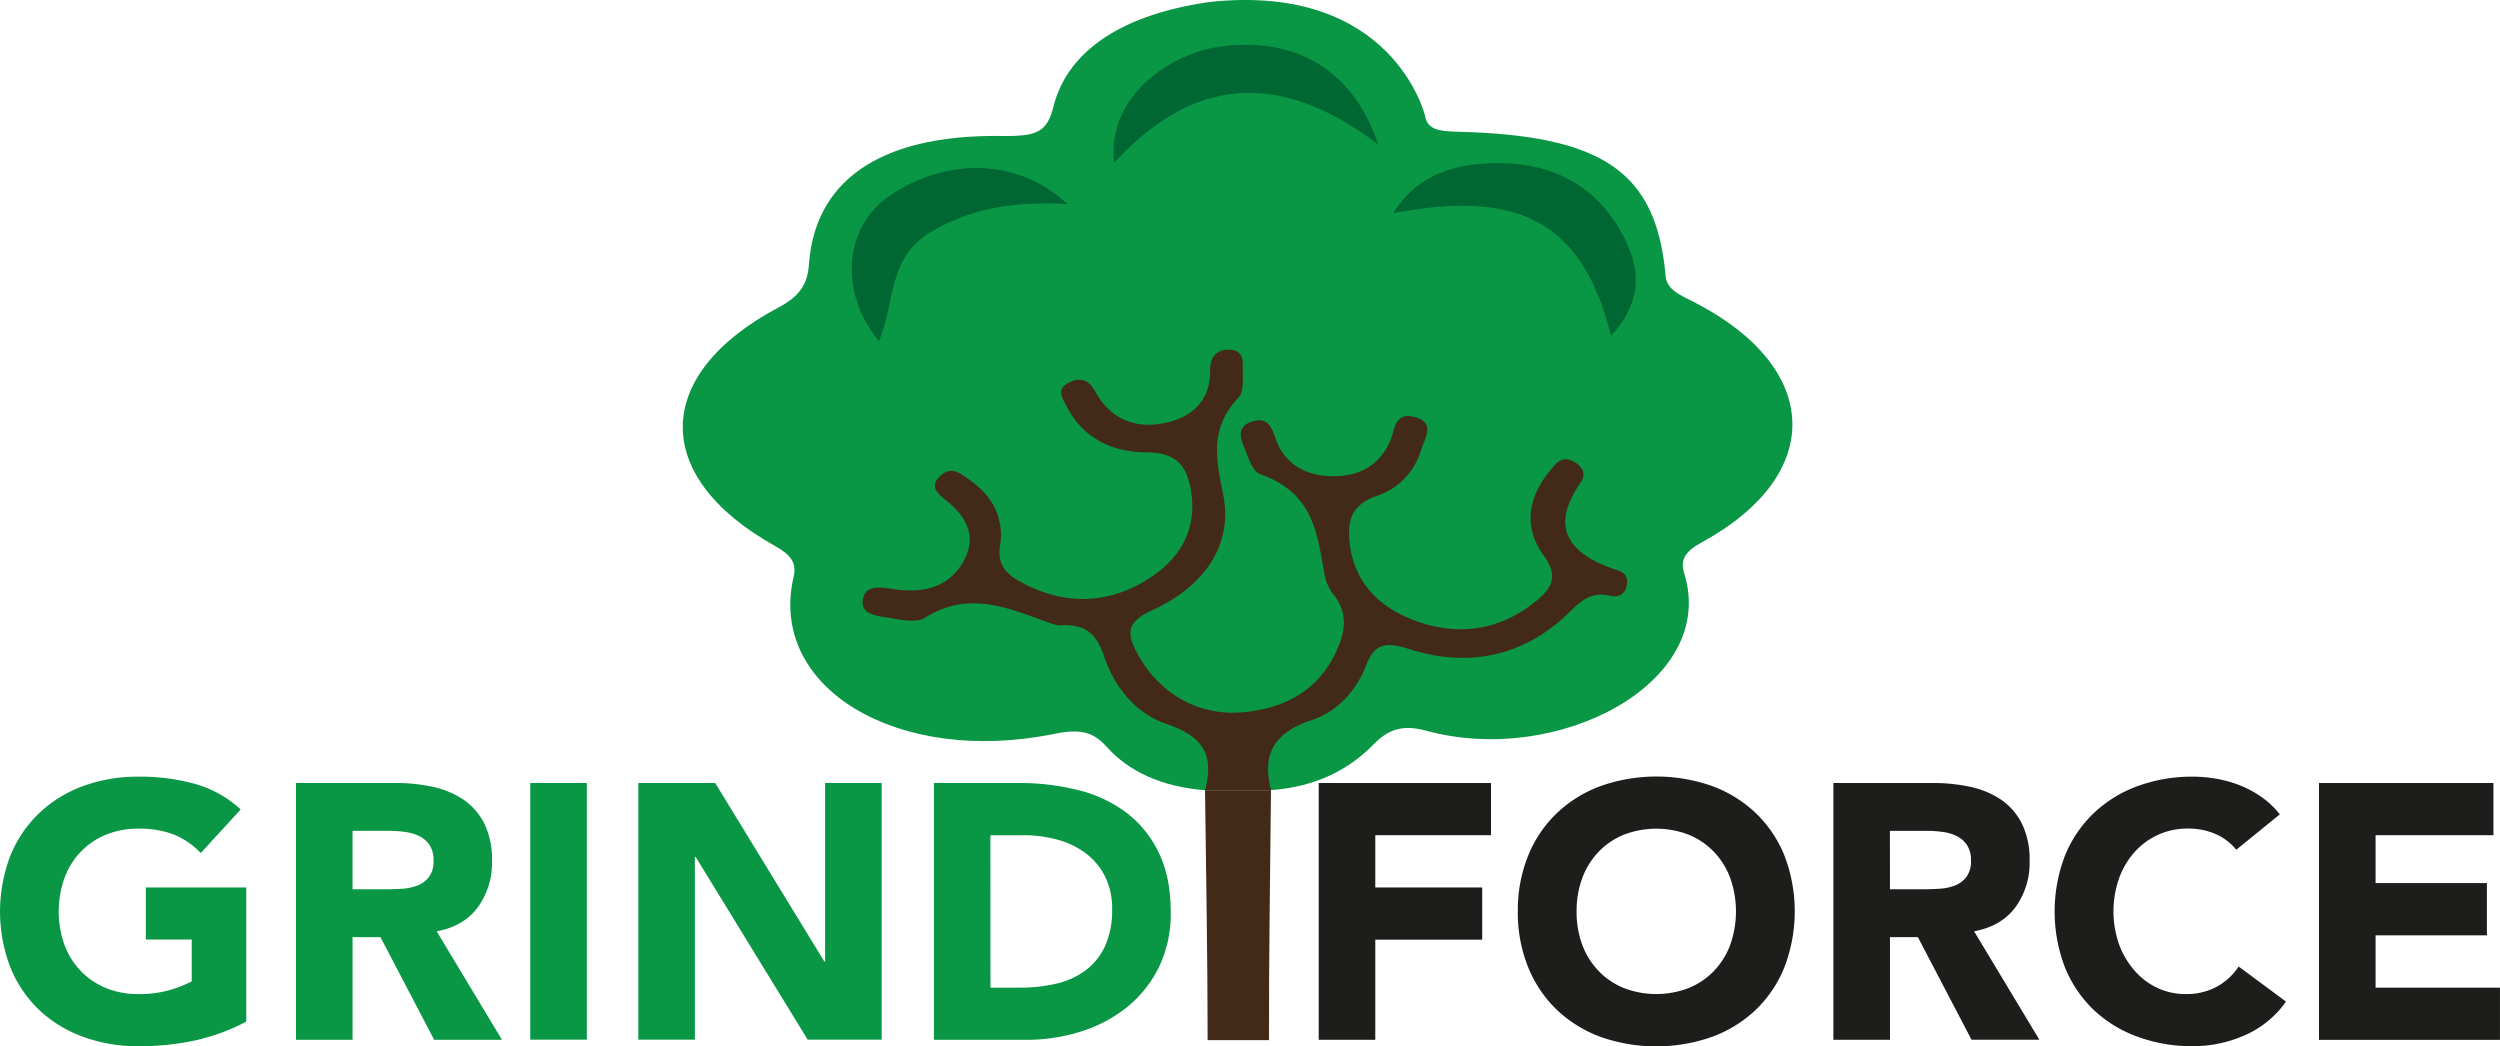 <svg id="Layer_1" data-name="Layer 1" xmlns="http://www.w3.org/2000/svg" viewBox="0 0 896.08 375.03"><defs><style>.cls-1{fill:#099745;}.cls-2{fill:#1d1d1b;}.cls-3{fill:#432918;}.cls-4{fill:#006732;}</style></defs><title>newlogo</title><path class="cls-1" d="M139,601.19A73.34,73.34,0,0,1,120.28,608,95.13,95.13,0,0,1,100.39,610a56.7,56.7,0,0,1-19.89-3.38A45.5,45.5,0,0,1,64.77,597a43.91,43.91,0,0,1-10.33-15.28,55.94,55.94,0,0,1,0-40,43.92,43.92,0,0,1,10.33-15.27,45.55,45.55,0,0,1,15.73-9.69,56.72,56.72,0,0,1,19.89-3.38A73.67,73.67,0,0,1,120.73,516,39.86,39.86,0,0,1,137,525.14l-14.3,15.6a28.56,28.56,0,0,0-9.36-6.5,33.37,33.37,0,0,0-13-2.21,30.13,30.13,0,0,0-11.77,2.21,26.44,26.44,0,0,0-9,6.18,27.1,27.1,0,0,0-5.78,9.42,35.92,35.92,0,0,0,0,23.72,27.2,27.2,0,0,0,5.78,9.36,26.37,26.37,0,0,0,9,6.17,30.09,30.09,0,0,0,11.77,2.21,38.72,38.72,0,0,0,11.44-1.5,43.12,43.12,0,0,0,7.67-3.05v-15H103V553.09h36Z" transform="translate(-50.73 -235)"/><path class="cls-1" d="M156.81,515.65h35.62A62.85,62.85,0,0,1,205.75,517a31.65,31.65,0,0,1,11,4.55,22.72,22.72,0,0,1,7.54,8.58,29.07,29.07,0,0,1,2.79,13.46,27,27,0,0,1-5.07,16.58Q217,567,207.25,568.82l23.4,38.87H206.34L187.1,570.9h-10v36.79H156.81Zm20.28,38.09h12q2.73,0,5.78-.19a18.15,18.15,0,0,0,5.53-1.17,9.57,9.57,0,0,0,4.09-3.06,9.3,9.3,0,0,0,1.63-5.85,9.72,9.72,0,0,0-1.43-5.59A9.57,9.57,0,0,0,201,534.7a16.22,16.22,0,0,0-5.07-1.5,41.4,41.4,0,0,0-5.59-.39H177.09Z" transform="translate(-50.73 -235)"/><path class="cls-1" d="M240.79,515.65h20.28v92H240.79Z" transform="translate(-50.73 -235)"/><path class="cls-1" d="M279.52,515.65h27.56l39.13,64h.26v-64h20.28v92H340.23l-40.17-65.52h-.26v65.52H279.52Z" transform="translate(-50.73 -235)"/><path class="cls-1" d="M385.47,515.65h30.42a86.89,86.89,0,0,1,21,2.47,48,48,0,0,1,17.36,8A39.2,39.2,0,0,1,466,540.48q4.36,8.84,4.36,21.45a43.79,43.79,0,0,1-4.22,19.7,42.35,42.35,0,0,1-11.37,14.3,50.26,50.26,0,0,1-16.51,8.77,64.07,64.07,0,0,1-19.63,3H385.47ZM405.75,589h10.53a56.63,56.63,0,0,0,13.06-1.43,27.93,27.93,0,0,0,10.47-4.75,22.78,22.78,0,0,0,7-8.71,30.9,30.9,0,0,0,2.54-13.2,25.74,25.74,0,0,0-2.54-11.76,23.55,23.55,0,0,0-6.83-8.25A29.91,29.91,0,0,0,429.87,536a44.76,44.76,0,0,0-12.15-1.62h-12Z" transform="translate(-50.73 -235)"/><path class="cls-2" d="M523.4,515.65h61.75v18.72H543.68v18.72H582v18.72H543.68v35.88H523.4Z" transform="translate(-50.73 -235)"/><path class="cls-2" d="M594.77,561.67a52,52,0,0,1,3.71-20,43.92,43.92,0,0,1,10.33-15.27,45.55,45.55,0,0,1,15.73-9.69,60.21,60.21,0,0,1,39.78,0A45.57,45.57,0,0,1,680,526.38a43.92,43.92,0,0,1,10.33,15.27,55.94,55.94,0,0,1,0,40A43.9,43.9,0,0,1,680,597a45.52,45.52,0,0,1-15.73,9.68,60.21,60.21,0,0,1-39.78,0A45.51,45.51,0,0,1,608.81,597a43.9,43.9,0,0,1-10.33-15.28A52,52,0,0,1,594.77,561.67Zm21.06,0a33.71,33.71,0,0,0,2,11.89,27.2,27.2,0,0,0,5.79,9.36,26.36,26.36,0,0,0,9,6.17,32.42,32.42,0,0,0,23.53,0,26.38,26.38,0,0,0,9-6.17,27.26,27.26,0,0,0,5.79-9.36,35.93,35.93,0,0,0,0-23.72,27.16,27.16,0,0,0-5.79-9.42,26.45,26.45,0,0,0-9-6.18,32.42,32.42,0,0,0-23.53,0,26.44,26.44,0,0,0-9,6.18,27.1,27.1,0,0,0-5.79,9.42A33.88,33.88,0,0,0,615.83,561.67Z" transform="translate(-50.73 -235)"/><path class="cls-2" d="M707.87,515.65h35.62A62.84,62.84,0,0,1,756.81,517a31.66,31.66,0,0,1,11.05,4.55,22.72,22.72,0,0,1,7.54,8.58,29.06,29.06,0,0,1,2.8,13.46,27,27,0,0,1-5.07,16.58q-5.07,6.82-14.82,8.64l23.4,38.87H757.39L738.16,570.9h-10v36.79H707.87Zm20.28,38.09h12q2.73,0,5.79-.19a18.15,18.15,0,0,0,5.53-1.17,9.57,9.57,0,0,0,4.09-3.06,9.3,9.3,0,0,0,1.63-5.85,9.72,9.72,0,0,0-1.43-5.59,9.57,9.57,0,0,0-3.64-3.19,16.22,16.22,0,0,0-5.07-1.5,41.4,41.4,0,0,0-5.59-.39H728.14Z" transform="translate(-50.73 -235)"/><path class="cls-2" d="M852.29,539.57a19.92,19.92,0,0,0-7.34-5.59,24.45,24.45,0,0,0-10.08-2,25.21,25.21,0,0,0-19,8.39,28.75,28.75,0,0,0-5.59,9.42,35.93,35.93,0,0,0,0,23.72,29.54,29.54,0,0,0,5.52,9.36A25,25,0,0,0,824,589.1a23.85,23.85,0,0,0,10.21,2.21,22.86,22.86,0,0,0,11-2.6,22,22,0,0,0,7.93-7.28L870.1,594a35.2,35.2,0,0,1-14.82,12.09,45.87,45.87,0,0,1-18.46,3.9,56.7,56.7,0,0,1-19.89-3.38A45.51,45.51,0,0,1,801.2,597a43.9,43.9,0,0,1-10.33-15.28,55.94,55.94,0,0,1,0-40,43.92,43.92,0,0,1,10.33-15.27,45.55,45.55,0,0,1,15.73-9.69,56.72,56.72,0,0,1,19.89-3.38,48.93,48.93,0,0,1,8.13.71,44,44,0,0,1,8.32,2.28,37.12,37.12,0,0,1,7.86,4.16,31.38,31.38,0,0,1,6.76,6.37Z" transform="translate(-50.73 -235)"/><path class="cls-2" d="M881.93,515.65h62.53v18.72H902.21v17.16h39.91v18.72H902.21V589H946.8v18.72H881.93Z" transform="translate(-50.73 -235)"/><path class="cls-1" d="M482.65,518.25c-15.63-1.24-27.42-6.77-35.36-15.67-4.78-5.35-9.58-6.38-18.61-4.54-56.33,11.49-102.8-16.54-93.49-56.29,1.22-5.22-1.24-8-6.84-11.16-44.32-24.78-43.83-61.33,1.35-85.34,8.08-4.29,10.5-8.7,11-15.68,2.08-28.35,23.53-46.45,69.09-45.83,12.74.17,16.22-1.36,18.57-10.65,4.43-17.53,20.92-32.28,55.67-37.35,66-7.21,77.47,40.72,77.47,40.72.8,4.79,4.68,5.59,11.08,5.74,52.74,1.21,71.89,14.37,75.17,51.76.44,5,5.48,6.92,10.08,9.27,45.84,23.43,47.38,61.81,3,86.09-5.91,3.23-8,6.14-6.42,11.2,12.16,39.13-45.25,69.36-92.54,56.38-8.43-2.31-13.63-.4-18.75,4.85-8.59,8.81-20.36,15.28-36.82,16.45" transform="translate(-50.73 -235)"/><path class="cls-3" d="M506.3,518.21c-2.92-11.68-.27-20.19,14.6-25.1,9.72-3.21,16.24-11.15,19.56-19.75,3-7.66,6.85-8.43,15.38-5.72,22.31,7.09,41.75,2,57.33-13.1,4.23-4.1,7.65-7.59,14.76-6,2.86.65,5.23-.54,5.84-3.42.55-2.58-.12-4.72-3.13-5.68-18.88-6-24.09-16.23-13.32-31.5,2-2.84.83-5.5-2.15-7.28-4.71-2.81-6.91.69-9,3.22-7.89,9.65-9.37,20.32-2.14,30.2,6,8.14,2.29,12.65-4.48,17.72-12.33,9.23-26.34,11.1-41,5.88s-23-15.21-24.16-29.09c-.57-6.89.71-12.65,9.63-15.76a24.78,24.78,0,0,0,16.11-16.63c1.2-4,5.36-9.75-2.44-11.75-7-1.79-7,4.45-8.46,8-3.38,8.59-10.37,13.25-20.58,13.24-9.35,0-16.61-3.87-20.08-11.87-1.63-3.74-2.26-9.75-8.84-7.78-7.12,2.14-3.54,7.77-2,11.94.94,2.59,2.48,6.21,4.86,7.05,19.84,7,20.28,22.53,23.16,37.13a16.44,16.44,0,0,0,3.28,6.34c5,6.62,3.76,13.37.66,20C523.49,482,511.57,489.29,495,490.38c-15.59,1-29.28-7.38-36.68-21.3-3.51-6.6-4.32-10.91,5.33-15.32,18.86-8.63,29.21-23.57,25.47-41.69-2.62-12.73-4.75-23.71,5.48-34.48,2-2.13,1.55-6.26,1.57-9.47s.59-7.49-4.48-7.76-7.3,2.8-7.22,7.39c.18,10.21-5.82,17.08-17.38,19.08-11,1.89-18.83-2.77-23.63-11.23-1.84-3.24-4.09-5.73-8.76-3.84-6,2.44-3.08,6.1-1.35,9.4,5.45,10.44,15.45,15.9,28.27,16,10.76,0,14.29,4.89,15.79,12.52,2.8,14.32-3,25.83-16.73,33.84s-28.46,8.2-42.94.7c-5.89-3-9.71-6.47-8.58-13.44,1.5-9.19-2-17.57-10.74-23.65-3.18-2.21-6.75-5.64-11-1.2-3.28,3.4-1,5.71,2.13,8.18,7.95,6.2,11.53,13.61,6.31,22.48s-14,11.19-24.68,9.59c-5-.75-10.64-1.74-11.24,4.25-.49,4.84,5.35,5.37,9.35,6,4.2.7,10,1.89,12.75.14,16.2-10.38,30.76-3.26,45.68,1.95a8.38,8.38,0,0,0,3.16.61c9.3-.63,13.07,3.63,15.5,10.87,3.56,10.62,10.94,20.65,22.61,24.53,14.77,4.92,16.41,12.77,13.71,23.75" transform="translate(-50.73 -235)"/><path class="cls-3" d="M482.65,518.25c.36,29.86.94,59.72.93,89.57l22,0c-.06-29.86.43-59.73.71-89.59" transform="translate(-50.73 -235)"/><path class="cls-4" d="M628.17,355.35c-10.6-42.83-35.19-52-78.13-43.94,9.18-14.71,24-18.37,39.86-17.9,21.47.64,35.53,11.29,43.55,27.79C639,332.84,638.69,344,628.17,355.35Z" transform="translate(-50.73 -235)"/><path class="cls-4" d="M450,293.48c-2.59-24.93,21.37-39.34,37.3-41.67,27.49-4,48.41,8,57.45,35C508.84,259.46,477.73,263,450,293.48Z" transform="translate(-50.73 -235)"/><path class="cls-4" d="M365.78,357.27c-14.78-17.85-12.3-41.41,4.08-52.31,20.72-13.79,45.89-13.17,63.59,3.22-18.76-1.14-34.38,1.34-48.78,9.79C368.72,327.33,371.79,343,365.78,357.27Z" transform="translate(-50.73 -235)"/></svg>
